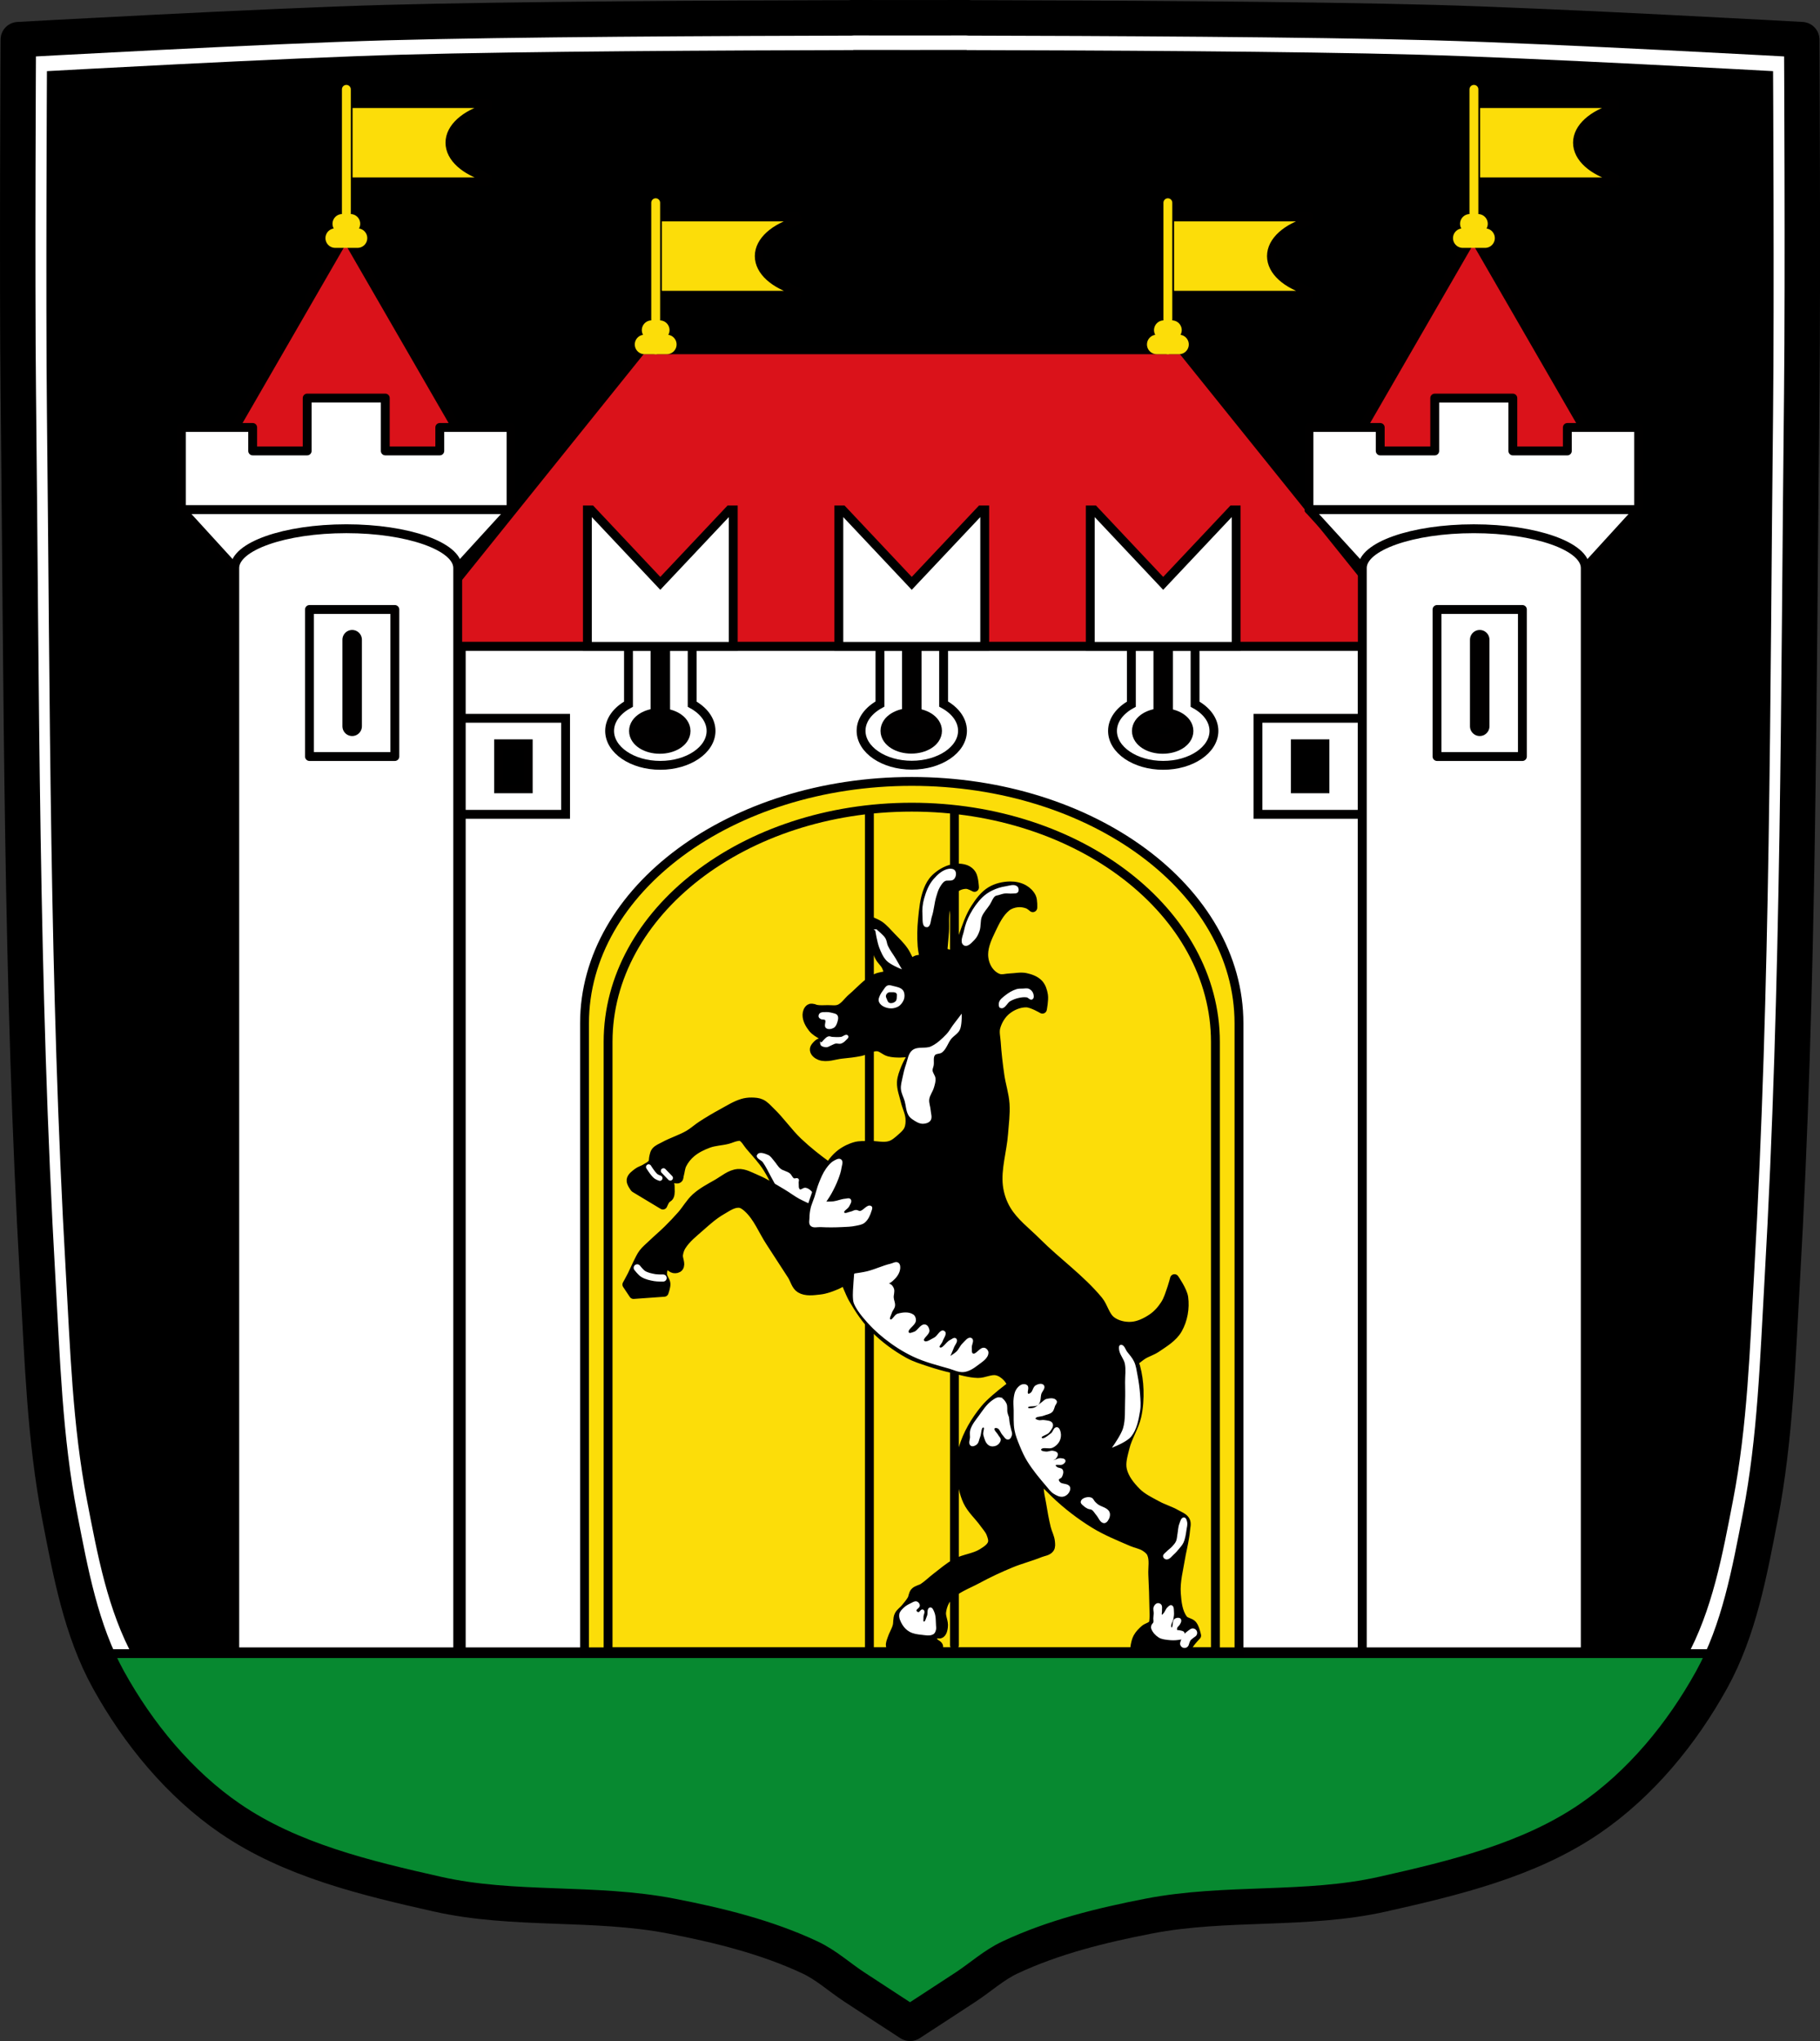 <?xml version="1.0" encoding="UTF-8"?><svg xmlns="http://www.w3.org/2000/svg" viewBox="0 0 1027.27 1151.81" xmlns:xlink="http://www.w3.org/1999/xlink"><rect x="0" y="0" width="1027.27" height="1151.81" fill="#333333" stroke="none"/><defs><path id="0" d="m-786.18 410.22c0 4.23-5.531 7.659-12.354 7.659-6.823 0-12.354-3.429-12.354-7.659 0-4.23 5.531-7.659 12.354-7.659 6.823 0 12.354 3.429 12.354 7.659z" stroke="#010000" stroke-width="11.487" stroke-linecap="round"/><path id="1" d="m-46.903 187.36h12.601" stroke-width="11" fill="none" stroke="#fcdd09" stroke-linecap="round"/><path id="2" d="m-42.924 179.27h4.642" stroke-width="11" fill="none" stroke="#fcdd09" stroke-linecap="round"/></defs><g transform="translate(236.1-50.987)"><path d="m244.54 60.987l-.063.094c-73.44.162-190.99.698-262.59 2.656-69.27 1.895-207.66 9.625-207.66 9.625 0 0-.73 132.94 0 199.41 1.834 166.89 1.451 333.97 11 500.59 2.555 44.583 3.884 89.53 12.375 133.37 6.094 31.467 11.991 64.11 27.5 92.16 16.818 30.417 40.07 58.743 68.75 78.37 34.23 23.426 76.45 33.51 116.91 42.625 43.12 9.714 88.61 3.955 132 12.375 26.767 5.194 53.725 11.788 78.41 23.375 8.977 4.214 16.471 11.07 24.75 16.531 10.508 6.929 31.625 20.625 31.625 20.625 0 0 21.12-13.696 31.625-20.625 8.279-5.459 15.773-12.317 24.75-16.531 24.682-11.587 51.639-18.18 78.41-23.375 43.39-8.42 88.88-2.661 132-12.375 40.46-9.116 82.68-19.2 116.91-42.625 28.682-19.632 51.932-47.958 68.75-78.37 15.509-28.05 21.406-60.689 27.5-92.16 8.491-43.841 9.82-88.79 12.375-133.37 9.549-166.62 9.166-333.71 11-500.59.73-66.46 0-199.41 0-199.41 0 0-138.39-7.73-207.66-9.625-71.62-1.959-189.15-2.494-262.59-2.656l-.063-.094c0 0-13.9.021-30.06.031-3.639-.004-2.716.002-5.875 0-16.16-.001-30.06-.031-30.06-.031" fill="#fff"/><path d="m245.6 79.16l-.061.091c-71.09.157-184.85.675-254.16 2.571-67.04 1.834-200.99 9.316-200.99 9.316 0 0-.707 128.67 0 193 1.775 161.53 1.404 323.25 10.647 484.52 2.473 43.15 3.76 86.66 11.978 129.09 5.899 30.457 11.606 62.05 26.617 89.2 16.278 29.44 38.782 56.857 66.54 75.858 33.13 22.674 73.992 32.434 113.15 41.26 41.734 9.402 85.76 3.828 127.76 11.978 25.907 5.03 52 11.409 75.889 22.624 8.689 4.079 15.942 10.716 23.955 16 10.171 6.707 30.61 19.963 30.61 19.963 0 0 20.439-13.256 30.61-19.963 8.01-5.284 15.267-11.922 23.955-16 23.889-11.215 49.981-17.597 75.889-22.624 41.997-8.149 86.03-2.575 127.76-11.978 39.16-8.823 80.03-18.583 113.15-41.26 27.761-19 50.26-46.42 66.54-75.858 15.01-27.15 20.718-58.74 26.617-89.2 8.218-42.43 9.505-85.942 11.978-129.09 9.243-161.27 8.872-322.99 10.647-484.52.707-64.33 0-193 0-193 0 0-133.95-7.482-200.99-9.316-69.32-1.896-183.08-2.414-254.16-2.571l-.06-.091c0 0-13.454.02-29.1.03-3.522-.004-2.629.002-5.686 0-15.643-.001-29.1-.03-29.1-.03"/><g stroke="#000" stroke-linejoin="round"><path d="m-182.06 984.16c2.136 5.03 4.509 9.962 7.156 14.75 16.818 30.417 40.07 58.743 68.75 78.37 34.23 23.426 76.45 33.51 116.91 42.625 43.12 9.715 88.61 3.956 132 12.375 26.767 5.194 53.725 11.788 78.41 23.375 8.977 4.214 16.471 11.07 24.75 16.531 10.508 6.929 31.625 20.625 31.625 20.625 0 0 21.12-13.696 31.625-20.625 8.279-5.459 15.773-12.317 24.75-16.531 24.682-11.587 51.639-18.18 78.41-23.375 43.39-8.419 88.88-2.66 132-12.375 40.46-9.116 82.68-19.2 116.91-42.625 28.682-19.631 51.932-47.958 68.75-78.37 2.648-4.788 5.02-9.723 7.156-14.75h-919.19z" fill="#078930" stroke-width="5"/><path d="m244.54 60.987l-.063.094c-73.44.162-190.99.698-262.59 2.656-69.27 1.895-207.66 9.625-207.66 9.625 0 0-.73 132.94 0 199.41 1.834 166.89 1.451 333.97 11 500.59 2.555 44.583 3.884 89.53 12.375 133.37 6.094 31.467 11.991 64.11 27.5 92.16 16.818 30.417 40.07 58.743 68.75 78.37 34.23 23.426 76.45 33.51 116.91 42.625 43.12 9.714 88.61 3.955 132 12.375 26.767 5.194 53.725 11.788 78.41 23.375 8.977 4.214 16.471 11.07 24.75 16.531 10.508 6.929 31.625 20.625 31.625 20.625 0 0 21.12-13.696 31.625-20.625 8.279-5.459 15.773-12.317 24.75-16.531 24.682-11.587 51.639-18.18 78.41-23.375 43.39-8.42 88.88-2.661 132-12.375 40.46-9.116 82.68-19.2 116.91-42.625 28.682-19.632 51.932-47.958 68.75-78.37 15.509-28.05 21.406-60.689 27.5-92.16 8.491-43.841 9.82-88.79 12.375-133.37 9.549-166.62 9.166-333.71 11-500.59.73-66.46 0-199.41 0-199.41 0 0-138.39-7.73-207.66-9.625-71.62-1.959-189.15-2.494-262.59-2.656l-.063-.094c0 0-13.9.021-30.06.031-3.639-.004-2.716.002-5.875 0-16.16-.001-30.06-.031-30.06-.031z" fill="none" stroke-width="20"/></g><g stroke-linecap="round"><g stroke-width="5"><g fill="#fff" stroke="#010000"><path d="m-103.6 371.51l-30.09-32.933h186.02l-30.09 32.933z" stroke-linejoin="round"/><path d="m24.24 415.67h508.6v567.49h-508.6z"/></g><path d="m278.52 491.96c-102.01 0-184.7 61.12-184.7 136.52v354.68h369.4v-354.68c0-75.4-82.69-136.52-184.7-136.52z" fill="#fcdd09" stroke="#000"/><g stroke="#010000"><g fill="#fff"><path d="m254.62 509.78v470.68"/><path d="m24.24 456.33h58.89v54.2h-58.89z"/><path d="m473.94 456.33h58.89v54.2h-58.89z"/></g><g fill="#000"><path d="m45.32 470.71h16.73v25.43h-16.73z"/><path d="m495.02 470.71h16.73v25.43h-16.73z"/></g><path d="m260.57 415.68v32.619c-6.497 3.557-10.653 8.982-10.653 15.08 0 10.715 12.798 19.422 28.609 19.422 15.811 0 28.639-8.707 28.639-19.422 0-6.101-4.156-11.526-10.653-15.08v-32.619h-35.94z" fill="#fff"/></g></g><path d="m278.54 418.46v43.33" fill="#fff" stroke="#010000" stroke-width="11"/></g><use transform="matrix(.958 0 0 .958 1043.23 70.43)" xlink:href="#0"/><g fill="#fff" stroke="#010000" stroke-linecap="round"><path d="m402.49 415.76v32.619c-6.497 3.557-10.653 8.982-10.653 15.08 0 10.715 12.798 19.422 28.609 19.422 15.811 0 28.639-8.707 28.639-19.422 0-6.101-4.156-11.526-10.653-15.08v-32.619h-35.94z" stroke-width="5"/><path d="m420.46 418.54v43.33" stroke-width="11"/></g><use transform="matrix(.958 0 0 .958 1185.15 70.51)" xlink:href="#0"/><g fill="#fff" stroke="#010000" stroke-linecap="round"><path d="m118.64 415.76v32.619c-6.497 3.557-10.653 8.982-10.653 15.08 0 10.715 12.798 19.422 28.609 19.422 15.811 0 28.639-8.707 28.639-19.422 0-6.101-4.156-11.526-10.653-15.08v-32.619h-35.94z" stroke-width="5"/><path d="m136.61 418.54v43.33" stroke-width="11"/></g><use transform="matrix(.958 0 0 .958 901.3 70.51)" xlink:href="#0"/><g stroke-linecap="round"><g stroke-width="5"><g stroke="#010000" stroke-linejoin="round"><path d="m24.24 415.67h-32.791l134.54-167.3h305.1l134.54 167.3z" fill="#da121a"/><path d="m135 173.43v44.17h78.61v-2.514c-12.578-3.683-21.16-11.05-21.16-19.571 0-8.519 8.58-15.918 21.16-19.601v-2.484h-78.61z" fill="#fcdd09"/></g><path d="m133.99 248.37v-82.981" fill="#fff" stroke="#fcdd09"/><path d="m424.1 173.43v44.17h78.61v-2.514c-12.578-3.683-21.16-11.05-21.16-19.571 0-8.519 8.58-15.918 21.16-19.601v-2.484h-78.61z" fill="#fcdd09" stroke="#010000" stroke-linejoin="round"/><g fill="#fff"><path d="m423.08 248.37v-82.981" stroke="#fcdd09"/><g stroke="#010000" stroke-linejoin="round"><path d="m-40.662 349.36c-34.742 0-62.933 9.915-62.933 22.14v611.65h125.84v-611.65c0-12.229-28.16-22.14-62.903-22.14z"/><path d="m-61.42 394.93h48.18v82.981h-48.18z"/></g></g></g><path d="m-37.33 411.99v48.852" fill="#fff" stroke="#010000" stroke-width="11"/></g><path d="m-1067.09 314.41l-197.11 113.8v-227.6z" transform="matrix(.601.347-.347.601 788.36 502.11)" fill="#da121a" stroke="#010000" stroke-linejoin="round" stroke-linecap="round" stroke-width="7.205" id="3"/><g stroke-linecap="round"><g stroke-width="5"><g stroke="#010000" stroke-linejoin="round"><path d="m-62.718 275.62v29.836h-30.763v-13.257h-40.22v46.35h186.05v-46.35h-40.22v13.257h-30.763v-29.836h-44.08z" fill="#fff"/><path d="m-39.589 109.43v44.17h78.61v-2.514c-12.578-3.683-21.16-11.05-21.16-19.571 0-8.519 8.58-15.918 21.16-19.601v-2.484h-78.61z" fill="#fcdd09"/></g><g fill="#fff"><path d="m-40.603 184.37v-82.981" stroke="#fcdd09"/><g stroke="#010000" stroke-linejoin="round"><path d="m532.83 371.51l-30.09-32.933h186.02l-30.09 32.933z"/><path d="m595.77 349.37c-34.742 0-62.933 9.915-62.933 22.14v611.65h125.84v-611.65c0-12.229-28.16-22.14-62.903-22.14z"/><path d="m575.01 394.93h48.18v82.981h-48.18z"/></g></g></g><path d="m599.1 411.99v48.852" fill="#fff" stroke="#010000" stroke-width="11"/></g><use transform="translate(636.43.004)" xlink:href="#3"/><g stroke-linecap="round" stroke-width="5"><g stroke="#010000" stroke-linejoin="round"><path d="m573.71 275.63v29.836h-30.763v-13.257h-40.22v46.35h186.05v-46.35h-40.22v13.257h-30.763v-29.836h-44.08z" fill="#fff"/><path d="m596.84 109.43v44.17h78.61v-2.514c-12.578-3.683-21.16-11.05-21.16-19.571 0-8.519 8.58-15.918 21.16-19.601v-2.484h-78.61z" fill="#fcdd09"/></g><path d="m595.83 184.37v-82.981" fill="#fff" stroke="#fcdd09"/></g><g transform="translate(0-1.997)"><use xlink:href="#1"/><use xlink:href="#2"/></g><g transform="translate(636.43-1.993)"><use xlink:href="#1"/><use xlink:href="#2"/></g><g transform="translate(463.69 58.01)"><use xlink:href="#1"/><use xlink:href="#2"/></g><g transform="translate(174.59 58.01)"><use xlink:href="#1"/><use xlink:href="#2"/></g><g stroke-width="5"><g stroke-linecap="round"><g fill="#fff"><g transform="translate(-.003)" stroke="#000"><path d="m95.44 338.78v76.969h82.34v-76.969h-2.156l-39.03 41.41-39-41.41h-2.156z"/><path d="m237.37 338.78v76.969h82.34v-76.969h-2.156l-39.03 41.41-39-41.41h-2.156z"/><path d="m379.29 338.78v76.969h82.34v-76.969h-2.156l-39.03 41.41-39-41.41h-2.156z"/></g><path d="m302.62 509.78v469.59" stroke="#010000"/></g><path d="m278.52 506.49c-94.66 0-171.4 59.31-171.4 132.48v344.18h342.8v-344.18c0-73.17-76.74-132.48-171.4-132.48z" fill="none" stroke="#000"/></g><path d="m340.81 828.6c0 0-15.229 10.466-21.04 17.498-5.404 6.541-9.887 14.15-12.29 22.289-1.4 4.74-1.44 9.864-1.042 14.79.414 5.12 1.364 10.345 3.541 14.998 2.207 4.717 6.366 8.247 9.374 12.498 1.301 1.839 2.94 3.522 3.75 5.624.681 1.769 1.445 3.83.833 5.624-.84 2.463-3.426 4.02-5.624 5.416-4.455 2.824-10.147 3.121-14.79 5.624-4.071 2.195-7.567 5.324-11.249 8.124-2.477 1.884-4.684 4.133-7.291 5.833-1.509.984-3.583 1.164-4.791 2.5-1 1.109-.934 2.862-1.666 4.166-1.021 1.816-2.429 3.388-3.75 4.999-1.122 1.369-2.775 2.362-3.541 3.958-.914 1.904-.462 4.218-1.042 6.249-.7 2.455-2.15 4.647-2.916 7.082-.384 1.221-1.01 2.481-.833 3.75.16 1.17.665 2.5 1.666 3.125 3.36 2.097 7.915.298 11.873.417 2.777.083 5.63.854 8.332.208 1.994-.476 5.083-.893 5.416-2.916.231-1.406-2.362-1.812-2.916-3.125-.567-1.345-1.216-3.318-.208-4.374.958-1.01 3.01.768 4.166 0 1.193-.792 1.471-2.54 1.666-3.958.382-2.773-1.411-5.558-1.042-8.332.387-2.901 1.439-5.892 3.333-8.124 4.276-5.04 11.06-7.263 16.873-10.415 6.142-3.333 12.495-6.294 18.956-8.957 5.38-2.218 11.07-3.639 16.456-5.833 1.842-.75 4.253-.887 5.416-2.5.735-1.02.529-2.497.417-3.75-.239-2.67-1.653-5.104-2.291-7.707-1.128-4.603-1.943-9.28-2.708-13.956-.509-3.111-1.47-6.229-1.25-9.374.343-4.89 3.821-9.264 3.958-14.165.397-14.214-2.979-28.858-9.165-41.661-1.052-2.177-4.583-5.624-4.583-5.624z" stroke="#000" stroke-linejoin="round"/></g><g fill="#fff" stroke="#fff"><path d="m271.98 961.99c-.309 1.979.717 4.04 1.767 5.744.928 1.508 2.28 2.825 3.829 3.682 1.948 1.078 4.265 1.398 6.481 1.62 2.152.215 4.652.86 6.481-.295.706-.446.976-1.4 1.178-2.209.179-.714.049-1.475 0-2.209-.172-2.57.022-5.308-1.031-7.659-.37-.826-.882-2.249-1.767-2.062-1.504.318-.671 3.03-1.326 4.419-.603 1.281-.969 3.816-2.357 3.535-1.029-.208-.511-2.046-.589-3.093-.091-1.225 1.201-3.051.147-3.682-.831-.497-1.538 1.547-2.504 1.473-.696-.054-1.513-.636-1.62-1.326-.18-1.157 1.954-1.775 1.915-2.946-.025-.736-.624-1.543-1.326-1.767-1.08-.345-2.214.55-3.24 1.031-1.319.619-2.632 1.346-3.682 2.357-.991.954-2.145 2.028-2.357 3.388z"/><path d="m328.25 840.04c1.468.275 2.576 1.756 3.24 3.093.77 1.549.215 3.466.589 5.155.403 1.819 1.345 3.488 1.767 5.302.494 2.123 1.347 4.35.884 6.481-.234 1.078-.677 2.629-1.767 2.798-1.205.187-1.953-1.478-2.798-2.357-1.164-1.21-1.539-3.34-3.093-3.977-.688-.282-1.857-.359-2.209.295-.75 1.392 1.33 2.87 2.062 4.271.417.799 1.381 1.457 1.326 2.357-.071 1.157-1.028 2.276-2.062 2.798-1.139.576-2.737.66-3.829 0-1.805-1.09-2.374-3.568-2.946-5.597-.413-1.468 1.208-4.303-.295-4.566-2.057-.36-1.662 3.832-2.504 5.744-.584 1.328-.64 3.065-1.767 3.977-.741.599-2.048 1.177-2.798.589-1.16-.909-.15-2.945-.147-4.419.002-1.326-.236-2.707.147-3.977.897-2.975 3.034-5.44 4.86-7.953 2.129-2.929 4.138-6.123 7.07-8.248 1.248-.904 2.757-2.051 4.271-1.767z"/></g><g stroke-linecap="round"><path d="m236.46 712.47c-.915-1.887-3.603-2.158-5.303-3.388-5.852-4.235-11.554-8.723-16.792-13.698-5.57-5.291-9.931-11.759-15.466-17.09-1.708-1.643-3.297-3.575-5.45-4.566-1.628-.749-3.511-.859-5.303-.884-1.784-.024-3.597.212-5.303.736-4.03 1.239-7.637 3.585-11.342 5.597-3.966 2.154-7.857 4.455-11.636 6.923-2.475 1.616-4.665 3.663-7.217 5.155-4.399 2.572-9.379 4.03-13.846 6.481-1.683.925-3.655 1.598-4.861 3.093-.624.774-.761 1.842-1.031 2.799-.34 1.205-.069 2.623-.736 3.682-.916 1.454-2.669 2.18-4.124 3.093-1.358.852-3.01 1.216-4.272 2.209-1.475 1.165-3.413 2.411-3.682 4.272-.239 1.653 2.062 4.566 2.062 4.566l15.908 9.574c0 0 .914-2.168 1.62-3.093.57-.745 1.652-1.071 2.062-1.915.776-1.595.368-3.53.442-5.303.065-1.57-1.129-3.621 0-4.713 1.094-1.059 3.327 1.032 4.566.147.543-.388.406-1.273.589-1.915.584-2.05.666-4.28 1.62-6.186 1.236-2.468 3.042-4.705 5.155-6.481 2.825-2.375 6.255-4.03 9.721-5.303 3.436-1.258 7.207-1.306 10.752-2.209 1.791-.457 3.475-1.347 5.303-1.62.777-.116 1.638-.316 2.357 0 2.195.966 3.301 3.482 4.861 5.303 3.477 4.059 7.203 7.976 10.02 12.52 2.336 3.773 4.553 7.765 5.597 12.08.844 3.486-1.612 7.811.442 10.752 2.13 3.05 6.778 3.105 10.311 4.272 3.46 1.142 7.251 4.075 10.605 2.651 7.148-3.034 9.257-12.788 11.636-20.18.756-2.349 1.812-5.145.736-7.365z" stroke="#000" stroke-linejoin="round" stroke-width="5"/><g fill="none" stroke="#fff" stroke-width="3"><path d="m130.02 709.54c0 0 1.636 2.551 2.609 3.707.5.594 1.012 1.202 1.648 1.648.621.435 2.06.961 2.06.961"/><path d="m138.39 711.74l3.845 3.982"/></g></g><path d="m191.67 702.95c.813-1.694 3.912-.486 5.63.275 1.243.551 1.968 1.879 2.884 2.884 1.401 1.538 2.353 3.512 3.982 4.806 1.523 1.209 3.685 1.412 5.218 2.609.998.779 1.338 2.321 2.472 2.884.698.346 1.8-.43 2.334.137.408.433-.066 1.194 0 1.785.161 1.446-.277 3.494.961 4.257.964.594 2.169-.934 3.295-.824.856.084 1.672.549 2.334 1.098.782.649 1.581 1.476 1.785 2.472.377 1.838-.089 4.01-1.236 5.492-.913 1.183-2.488 2.031-3.982 2.06-1.617.032-2.953-1.324-4.394-2.06-2.609-1.332-5.738-2.071-7.689-4.257-.957-1.072-1.037-2.682-1.648-3.982-1.209-2.576-2.619-5.05-3.982-7.552-1.561-2.86-2.915-5.859-4.806-8.513-.922-1.294-3.846-2.138-3.158-3.57z" fill="#fff" stroke="#fff"/><g stroke-width="5"><path d="m301.24 541.28c-3.495.846-6.783 2.842-9.382 5.327-1.881 1.798-3.205 4.186-4.154 6.609-2.061 5.262-2.563 11.04-3.127 16.663-.499 4.973-.589 10.01-.215 14.992.19 2.526 1.241 7.496 1.241 7.496 0 0-2.834-.211-4.154.215-1.342.433-3.557 2.292-3.557 2.292 0 0-2.201-5.03-3.748-7.281-2.063-2.999-4.757-5.517-7.281-8.14-2.072-2.154-4.01-4.501-6.445-6.231-1.271-.902-4.178-2.101-4.178-2.101 0 0-.587 5.02-.215 7.496.644 4.28 2.195 8.447 4.178 12.294.979 1.9 2.755 3.311 3.748 5.204.859 1.638 1.862 5.228 1.862 5.228 0 0-5.193.533-7.496 1.647-5.244 2.537-9.09 7.283-13.536 11.05-2.403 2.039-4.177 5.05-7.09 6.255-2.056.849-4.436.374-6.66.406-2.221.032-4.484.227-6.66-.215-.368-.075-.681-.337-1.05-.406-.751-.14-1.647-.41-2.292 0-1.096.698-1.619 2.234-1.647 3.533-.059 2.704 1.44 5.364 3.103 7.496 1.438 1.843 3.587 3.048 5.634 4.178 1.173.648 3.667.118 3.748 1.456.142 2.36-4.533 1.722-6.255 3.342-.97.913-2.237 2.08-2.093 3.404.163 1.5 1.735 2.714 3.143 3.256 3.833 1.476 8.208-.417 12.294-.836 3.556-.364 7.125-.723 10.623-1.456 3.247-.681 6.265-2.968 9.573-2.721 2.362.176 4.181 2.325 6.469 2.936 2.085.557 4.287.634 6.445.621 2.585-.015 7.711-.836 7.711-.836 0 0-3.523 5.962-4.798 9.167-1.039 2.612-2.179 5.308-2.292 8.117-.144 3.607 1.271 7.11 2.101 10.623.778 3.293 2.467 6.411 2.698 9.788.143 2.098.028 4.337-.836 6.255-.869 1.929-2.566 3.401-4.154 4.798-1.879 1.654-3.859 3.431-6.255 4.154-3.725 1.124-7.785-.146-11.674 0-2.677.1-5.441-.144-8.01.602-3.284.951-6.449 2.603-9.05 4.817-3.323 2.824-5.692 6.663-7.926 10.408-1.642 2.753-2.78 5.782-3.963 8.761-1.49 3.754-3.939 11.459-3.939 11.459 0 0-5.366-2.338-7.926-3.748-2.955-1.627-5.638-3.71-8.546-5.419-4.77-2.804-9.484-5.782-14.586-7.926-3.277-1.377-6.651-3.41-10.193-3.127-4.402.352-8.05 3.667-11.888 5.849-4.101 2.33-8.356 4.558-11.865 7.711-3.189 2.866-5.288 6.757-8.117 9.979-2.466 2.808-5.05 5.512-7.711 8.14-2.831 2.799-5.893 5.356-8.761 8.117-1.768 1.701-3.727 3.245-5.204 5.204-1.293 1.715-2.149 3.722-3.127 5.634-1.117 2.184-2.025 4.469-3.127 6.66-.922 1.832-2.912 5.419-2.912 5.419l3.748 5.61 17.307-1.241c0 0 1.146-3.167 1.026-4.798-.13-1.77-1.676-3.224-1.862-4.989-.147-1.4.112-2.865.621-4.178.361-.93 1.671-2.483 1.671-2.483 0 0 2.312 2.802 3.963 3.127.991.195 2.317-.02 2.912-.836 1.394-1.91-.574-4.753-.215-7.09.257-1.674.778-3.359 1.671-4.798 2.715-4.375 6.964-7.611 10.814-11.03 3.742-3.322 7.548-6.677 11.888-9.167 3.053-1.751 6.274-4.164 9.788-3.963 1.891.109 3.595 1.439 4.989 2.721 5.573 5.123 8.364 12.62 12.509 18.955 4.123 6.302 8.222 12.62 12.294 18.955 1.602 2.492 2.233 5.974 4.774 7.496 3.17 1.898 7.38 1.241 11.05.836 3.315-.366 6.498-1.62 9.573-2.912 1.605-.675 4.583-2.507 4.583-2.507 0 0 2.69 7.124 4.583 10.408 3.47 6.02 7.415 11.882 12.297 16.824 5.549 5.617 12.06 10.364 18.952 14.21 3.651 2.036 7.711 3.252 11.674 4.583 4.372 1.469 8.832 2.688 13.321 3.748 4.684 1.106 9.369 2.593 14.18 2.721 3.573.095 7.123-2.182 10.623-1.456 2.224.461 4.25 1.897 5.825 3.533 1.489 1.548 2.537 3.569 3.127 5.634 1.889 6.611-.41 13.878 1.026 20.602 1.682 7.874 4.659 15.583 8.761 22.512 3.741 6.319 8.862 11.79 14.156 16.878 6.708 6.446 14.166 12.181 22.08 17.07 6.687 4.129 14.04 7.089 21.246 10.217 2.459 1.067 5.248 1.452 7.496 2.912 1.401.911 2.862 2.01 3.557 3.533 1.679 3.67.631 8.05.836 12.08.324 6.385.517 12.777.621 19.17.033 2.01.225 4.04 0 6.04-.104.925-.084 1.961-.621 2.721-1.044 1.479-3.213 1.73-4.583 2.912-1.529 1.32-2.987 2.815-3.963 4.583-.804 1.457-1.134 3.142-1.456 4.774-.148.753-.215 2.292-.215 2.292l28.12 1.05c0 0 2.373-3.846 3.748-5.634.959-1.247 3.127-3.533 3.127-3.533 0 0-.911-4.387-2.292-6.04-1.298-1.553-3.983-1.513-5.204-3.127-3.039-4.02-3.603-9.561-3.963-14.586-.49-6.837 1.414-13.644 2.507-20.411.451-2.796 1.183-5.541 1.671-8.331.399-2.283.855-4.564 1.026-6.875.134-1.801.823-3.811 0-5.419-.974-1.903-3.357-2.671-5.204-3.748-3.436-2-7.352-3.075-10.838-4.989-4.03-2.214-8.355-4.217-11.598-7.479-3.49-3.51-6.87-7.701-7.977-12.526-.937-4.084.469-8.413 1.456-12.485 1.486-6.13 5.272-11.56 6.66-17.713 1.104-4.892 1.418-9.979 1.265-14.992-.132-4.349-.762-8.712-1.886-12.915-.268-1-1.146-2.889-1.146-2.889 0 0 1.552-1.165 2.331-1.743.924-.687 1.799-1.446 2.778-2.052 2.454-1.519 5.323-2.317 7.711-3.939 4.435-3.01 9.43-5.962 12.08-10.623 3-5.285 4.169-11.906 3.342-17.928-.537-3.91-5.228-10.623-5.228-10.623 0 0-.882 3.371-1.456 5.01-1.139 3.257-2.064 6.676-3.939 9.573-1.924 2.972-4.364 5.739-7.305 7.711-3.522 2.361-7.63 4.375-11.865 4.583-3.777.186-7.891-.786-10.933-3.03-3.68-2.716-4.485-8.03-7.4-11.554-10.177-12.299-23.503-21.623-34.782-32.92-5.866-5.876-12.814-11-17.09-18.12-2.455-4.082-4.04-8.803-4.583-13.536-1.129-9.842 2.179-19.698 2.912-29.578.412-5.546 1.195-11.11.836-16.663-.352-5.423-2.131-10.664-2.912-16.04-.914-6.29-1.648-12.613-2.077-18.955-.187-2.772-.952-5.653-.215-8.331 1-3.638 3.117-7.187 6.04-9.573 3.051-2.491 7.114-4.19 11.05-4.178 3.275.011 9.167 3.533 9.167 3.533 0 0 1.041-5.293.621-7.902-.372-2.31-1.109-4.774-2.721-6.469-1.872-1.968-4.69-2.959-7.345-3.53-2.835-.61-5.798.135-8.697.212-2.22.059-4.558.909-6.66.191-2.376-.811-4.446-2.676-5.825-4.774-1.668-2.538-2.545-5.724-2.507-8.761.061-4.87 2.261-9.551 4.369-13.941 2.211-4.606 4.55-9.541 8.546-12.724 1.686-1.343 3.895-2.071 6.04-2.313 2.02-.228 4.148.115 6.04.857 1.028.403 2.721 1.886 2.721 1.886 0 0 .205-4.071-.621-5.849-.892-1.919-2.558-3.529-4.392-4.583-2.292-1.318-5.067-1.89-7.711-1.862-3.802.04-7.777.943-11.03 2.912-3.695 2.238-6.389 5.946-8.737 9.573-3.13 4.835-4.931 10.43-6.875 15.851-1.364 3.803-3.342 11.65-3.342 11.65l-8.117-2.698c0 0 .76-7.633 1.027-11.459.29-4.165-.34-8.446.621-12.509.995-4.206 2.062-8.923 5.228-11.865 1.67-1.552 4.165-2.301 6.446-2.292 1.626.007 4.583 1.671 4.583 1.671 0 0-.216-5.221-1.505-7.372-.746-1.245-1.996-2.26-3.35-2.781-2.443-.94-5.301-.942-7.845-.327z" stroke="#000" stroke-linejoin="round"/><path d="m432.48 978.47c0 0 .671-2.321 1.373-3.274.845-1.147 3.274-2.746 3.274-2.746" fill="none" stroke="#fff" stroke-linecap="round"/></g><g stroke="#fff"><g fill="#fff"><path d="m414.21 970.02c.714 1.918 2.276 3.565 4.01 4.647 1.421.884 3.198 1.054 4.858 1.267 1.955.251 3.964.286 5.914 0 .727-.107 1.593-.113 2.112-.634.7-.702 1.266-1.954.845-2.852-.342-.728-1.454-.699-2.218-.951-.584-.192-1.414.059-1.795-.422-.35-.442-.183-1.157 0-1.69.261-.759 1.089-1.199 1.479-1.901.346-.623.779-1.295.739-2.01-.017-.314-.145-.696-.422-.845-.751-.402-1.855-.196-2.535.317-1.435 1.083-.318 4.84-2.112 4.964-.41.028-.581-.649-.634-1.056-.192-1.492.992-2.852 1.267-4.33.233-1.25.438-2.536.317-3.802-.112-1.165.125-2.919-.951-3.38-.622-.267-1.292.498-1.795.951-1.075.965-1.404 2.573-2.429 3.591-.36.358-.807 1.059-1.267.845-.867-.404-.215-1.901-.317-2.852-.109-1.021.31-2.25-.317-3.063-.368-.476-1.102-.761-1.69-.634-.779.169-1.385.954-1.69 1.69-.458 1.106.044 2.395 0 3.591-.035.952-.176 1.899-.211 2.852-.029.774.219 1.581 0 2.324-.202.684-.96 1.112-1.162 1.795-.15.506-.184 1.089 0 1.584z"/><path d="m432.17 907.81c-1.269-.016-1.635 1.992-2.112 3.168-.727 1.791-.691 3.805-1.056 5.703-.272 1.41-.266 2.91-.845 4.225-.528 1.198-1.446 2.196-2.324 3.168-.986 1.091-2.279 1.875-3.274 2.957-.629.684-1.771 1.292-1.69 2.218.054.62.752 1.226 1.373 1.267 1.589.106 2.708-1.699 3.908-2.746 1.014-.884 1.891-1.919 2.746-2.957.913-1.109 1.936-2.18 2.535-3.485 1.025-2.236 1.317-4.751 1.69-7.182.219-1.431.668-2.926.317-4.33-.192-.767-.476-1.997-1.267-2.01z"/><path d="m375.66 900.31c.678.648 1.478 1.179 2.324 1.584.763.366 1.719.278 2.429.739 1.172.761 1.821 2.121 2.746 3.168 1.254 1.42 1.93 3.936 3.802 4.225.686.106 1.389-.493 1.795-1.056.885-1.226 1.522-3.036.951-4.436-.989-2.423-4.493-2.71-6.548-4.33-.567-.447-1.085-.956-1.584-1.479-.638-.668-.938-1.767-1.795-2.112-1.313-.529-2.996-.279-4.225.422-.569.325-1.165.929-1.162 1.584.004.704.758 1.203 1.267 1.69z"/><path d="m358.81 893.48c1.465.924 3.211 1.863 4.929 1.643 1.178-.151 2.321-.959 2.987-1.942.57-.84 1.064-2.085.597-2.987-.902-1.742-3.98-1.013-5.377-2.39-.508-.5-1.037-1.243-.896-1.942.16-.795 1.421-.923 1.792-1.643.552-1.07 1.038-2.535.448-3.585-.535-.952-2.146-.648-2.987-1.344-.468-.388-1.27-.929-1.046-1.494.544-1.37 3.093-.097 4.332-.896.569-.367 1.39-.994 1.195-1.643-.245-.815-1.544-.8-2.39-.896-1.497-.17-3.934 2-4.481.597-.221-.566 1.114-.571 1.494-1.046.572-.714 1.355-1.678 1.046-2.539-.286-.796-1.409-1.037-2.24-1.195-1.28-.243-2.587.583-3.883.448-1.096-.114-2.492-.151-3.137-1.046-.204-.283-.227-.781 0-1.046 1.475-1.722 4.689-.04 6.721-1.046 1.484-.734 2.839-1.958 3.585-3.435.701-1.389.942-3.113.597-4.63-.223-.983-.638-2.457-1.643-2.539-1.475-.121-1.771 2.442-2.987 3.286-1.762 1.223-4.879 4.234-5.975 2.39-.957-1.611 3.227-2.07 4.332-3.585.948-1.3 2.439-3.01 1.792-4.481-.621-1.414-2.813-1.365-4.332-1.643-1.077-.197-2.235.309-3.286 0-.795-.234-2.161-.519-2.091-1.344.152-1.778 3.285-1.397 4.929-2.091 1.542-.65 3.429-.776 4.63-1.942.863-.838 1.044-2.17 1.494-3.286.335-.833 1.36-1.771.896-2.539-.884-1.465-3.411-1.132-5.078-.747-1.117.258-1.886 1.304-2.838 1.942-1.583 1.061-2.914 2.75-4.78 3.137-1.138.236-3.34.561-3.435-.597-.173-2.103 4.548-.537 5.975-2.091 1.355-1.477.927-3.902 1.494-5.825.445-1.51 2.439-3.222 1.494-4.481-.778-1.036-2.751-.479-3.883.149-1.473.817-1.483 3.181-2.838 4.182-.545.403-1.373.965-1.942.597-1.348-.872.503-3.61-.597-4.78-.555-.59-1.607-.658-2.39-.448-1.33.356-2.391 1.531-3.137 2.689-.87 1.351-1.118 3.039-1.344 4.63-.315 2.218-.045 4.481 0 6.721.075 3.736-.224 7.526.448 11.202.566 3.097 1.793 6.05 2.987 8.962 1.2 2.925 2.516 5.827 4.182 8.514 3.107 5.01 6.911 9.57 10.754 14.04 1.217 1.415 2.305 3.037 3.883 4.03z"/><path d="m396 812.22c.2 2.943 2.708 5.323 3.286 8.215.684 3.418.124 6.97.149 10.455.025 3.535.134 7.07 0 10.605-.199 5.239.309 10.661-1.195 15.683-1.061 3.544-5.377 9.709-5.377 9.709 0 0 6.878-2.764 9.111-5.526 3.148-3.894 4.096-9.252 4.929-14.19.514-3.044.207-6.181 0-9.261-.25-3.709-.793-7.402-1.494-11.05-.464-2.419-.768-4.929-1.792-7.169-.936-2.048-2.49-3.758-3.883-5.526-1.026-1.303-1.675-4.126-3.286-3.734-.598.145-.49 1.178-.448 1.792z"/><path d="m246.34 786.38c1.124 2.733 2.92 5.171 4.78 7.468 3.61 4.461 7.752 8.532 12.248 12.1 4.978 3.949 10.387 7.44 16.13 10.157 6.405 3.03 13.349 4.784 20.16 6.721 2.707.769 5.419 2.256 8.215 1.942 2.81-.316 5.377-2.01 7.618-3.734 2.349-1.809 5.767-3.757 5.825-6.721.019-.956-.861-2.023-1.792-2.24-2.407-.563-4.494 4.211-6.721 3.137-1.153-.556-.765-2.461-.896-3.734-.168-1.635 1.577-4.115.149-4.929-1.536-.876-3.186 1.635-4.481 2.838-1.408 1.308-2.056 3.292-3.435 4.63-1.437 1.395-4.929 3.435-4.929 3.435 0 0 1.912-4.135 2.689-6.273.532-1.466 2.455-3.386 1.344-4.481-.706-.696-1.938.48-2.838.896-2.294 1.061-4.471 5.639-6.423 4.03-1.071-.881 1.089-2.557 1.494-3.883.521-1.71 2.683-4.237 1.195-5.228-1.782-1.187-3.289 2.825-5.228 3.734-1.957.917-4.887 3.301-6.273 1.643-1.443-1.726 3.02-3.882 2.838-6.124-.095-1.142-.816-2.623-1.942-2.838-2.36-.45-3.708 3.235-5.975 4.03-1.131.398-2.929 1.303-3.585.299-1.487-2.275 3.75-4.455 3.883-7.169.05-1.025-.355-2.248-1.195-2.838-2.325-1.634-5.782-1.231-8.514-.448-1.753.502-2.928 4.091-4.481 3.137-1.2-.737.199-2.832.597-4.182.404-1.367 1.599-2.471 1.792-3.883.212-1.549-.646-3.07-.747-4.63-.106-1.64.704-3.382.149-4.929-.357-.996-1.076-2.09-2.091-2.39-1.738-.513-3.5.947-5.228 1.494-2.462.778-7.319 2.539-7.319 2.539 0 0 10.133-3.073 14.04-6.423 1.856-1.591 3.585-3.721 4.03-6.124.215-1.152.219-2.772-.747-3.435-1.079-.742-2.609.296-3.883.597-4.581 1.083-8.872 3.204-13.443 4.332-2.257.557-6.871 1.195-6.871 1.195 0 0-.23 2.587-.299 3.883-.182 3.432-.611 6.884-.299 10.306.065.71.177 1.432.448 2.091z" stroke-linejoin="round"/></g><path d="m123.56 766.45c0 0 2.01 2.615 3.388 3.461 1.93 1.189 4.249 1.663 6.481 2.062 1.572.281 4.787.221 4.787.221" fill="none" stroke-linecap="round" stroke-width="4"/><g fill="#fff"><path d="m221.88 733.09c-.371 1.639-.577 3.327-.589 5.01-.001 1.431-.566 3.256.442 4.272 1.253 1.262 3.527.491 5.303.589 4.02.223 8.06.189 12.08 0 2.611-.123 5.252-.185 7.807-.736 1.624-.351 3.43-.566 4.713-1.62 1.887-1.55 2.969-3.998 3.682-6.334.216-.706.754-1.789.147-2.209-1.86-1.29-3.931 2.613-6.186 2.799-.76.063-1.447-.606-2.209-.589-.978.022-1.837.702-2.799.884-1.402.266-3.571 1.538-4.272.295-.796-1.412 2.117-2.506 2.799-3.977.491-1.059 1.571-2.445.884-3.388-.522-.715-1.769-.219-2.651-.147-2.256.184-4.382 1.193-6.628 1.473-1.657.207-5.01.147-5.01.147 0 0 2.273-3.271 3.24-5.01 1.507-2.705 2.885-5.498 3.977-8.396.756-2.01 1.47-4.062 1.768-6.186.197-1.41 1.105-3.373 0-4.272-.934-.759-2.476.164-3.535.736-1.772.957-3.094 2.638-4.272 4.272-1.733 2.405-2.866 5.206-3.977 7.954-1.042 2.577-1.638 5.313-2.504 7.954-.711 2.169-1.705 4.255-2.209 6.481z"/><path d="m279.15 644.04c2.764-2.212 7.202-.597 10.415-2.083 3.455-1.598 6.327-4.331 8.957-7.082 1.478-1.546 2.477-3.488 3.75-5.208 1.297-1.753 3.958-5.208 3.958-5.208 0 0 .059 5.228-1.042 7.499-1.01 2.077-3.347 3.199-4.791 4.999-1.88 2.343-2.666 5.606-4.999 7.499-1.161.942-3.245.488-4.166 1.666-1.252 1.601-.481 4.04-.833 6.04-.172.979-.693 1.924-.625 2.916.112 1.622 1.523 2.964 1.666 4.583.143 1.615-.395 3.23-.833 4.791-.666 2.371-2.405 4.43-2.708 6.874-.267 2.154.694 4.292.833 6.457.111 1.732.96 3.762 0 5.208-.792 1.193-2.526 1.668-3.958 1.666-1.96-.002-3.79-1.196-5.416-2.291-.896-.603-1.753-1.355-2.291-2.291-1.359-2.366-1.329-5.294-2.083-7.916-.644-2.237-1.89-4.346-2.083-6.666-.168-2.026.435-4.048.833-6.04.535-2.675 1.179-5.341 2.083-7.916.906-2.581 1.197-5.79 3.333-7.499z"/><path d="m227.33 640c.111 1.048 1.747 1.404 2.799 1.473.992.065 1.872-.67 2.799-1.031.841-.328 1.619-.856 2.504-1.031 1.01-.2 2.11.312 3.093 0 .974-.309 1.805-1.023 2.504-1.768.513-.546 1.621-1.31 1.178-1.915-.718-.98-2.33.735-3.535.884-1.706.21-3.442.131-5.155 0-.644-.049-1.288-.448-1.915-.295-.887.217-1.534 1.01-2.209 1.62-.437.398-.754.914-1.178 1.326-.275.267-.924.355-.884.736z"/><path d="m227.33 625.57c.792.462 2.061.035 2.651.736.953 1.132-.675 3.447.442 4.419.964.839 2.723.491 3.83-.147.956-.551 1.439-1.745 1.768-2.799.351-1.126.769-2.533.147-3.535-.51-.822-1.72-.919-2.651-1.178-1.144-.318-2.348-.48-3.535-.442-1.049.034-2.314-.114-3.093.589-.381.343-.567.976-.442 1.473.102.404.524.674.884.884z"/><path d="m261.21 617.32c.663.741 1.577 1.261 2.504 1.62 1.114.432 2.342.65 3.535.589 1.118-.057 2.248-.366 3.24-.884.68-.355 1.297-.868 1.768-1.473.769-.988 1.465-2.146 1.62-3.388.155-1.242.052-2.71-.736-3.682-1.178-1.452-3.345-1.743-5.155-2.209-.956-.246-2.02-.642-2.946-.295-.943.355-1.456 1.405-2.062 2.209-.861 1.143-1.684 2.351-2.209 3.682-.258.654-.53 1.365-.442 2.062.083.653.444 1.277.884 1.768z"/></g></g><path d="m264.89 614.52c.298.688.484 1.632 1.178 1.915.937.382 2.235-.016 2.946-.736.602-.611.538-1.648.589-2.504.027-.444.158-1-.147-1.326-.616-.651-1.756-.417-2.651-.442-.444-.012-.938-.07-1.326.147-.489.273-.921.777-1.031 1.326-.11.549.219 1.107.442 1.62z" stroke="#000"/><g fill="#fff" stroke="#fff"><path d="m258.41 575.93c0 0 1.029 6.519 2.209 9.574 1.014 2.625 2.152 5.358 4.124 7.365 1.912 1.946 7.07 4.124 7.07 4.124 0 0-1.844-3.253-2.799-4.861-1.44-2.425-3.242-4.654-4.419-7.217-.602-1.312-.608-2.871-1.326-4.124-.622-1.086-1.614-1.918-2.504-2.799-.742-.734-2.357-2.062-2.357-2.062z"/><path d="m286.84 573.72c1.993.158 1.868-3.555 2.504-5.45 1.233-3.67 1.399-7.631 2.504-11.342.555-1.861 1.08-3.774 2.062-5.45.811-1.383 1.716-2.861 3.093-3.682 1.464-.873 3.84.21 5.01-1.031.951-1.012 1.345-2.959.589-4.124-.583-.9-2.035-1.056-3.093-.884-3.347.543-6.188 3.17-8.396 5.744-2.588 3.02-4.088 6.924-5.155 10.752-.821 2.946-1.152 6.086-.884 9.132.192 2.183-.417 6.16 1.768 6.334z"/><path d="m308.19 584.03c1.785 1.086 3.976-1.613 5.45-3.093 1.272-1.277 2.055-3.01 2.651-4.713.906-2.582.329-5.553 1.326-8.101 1.01-2.575 3.063-4.603 4.566-6.923 1.044-1.612 1.579-3.679 3.093-4.861.612-.478 1.465-.516 2.209-.736 1.119-.332 2.23-.735 3.388-.884 1.51-.194 3.053.166 4.566 0 .9-.099 2.127.149 2.651-.589.487-.685.333-1.946-.295-2.504-1.541-1.37-4.148-.312-6.186 0-2.594.397-5.155 1.202-7.512 2.357-1.933.947-3.761 2.181-5.303 3.682-2.793 2.72-5.082 5.99-6.923 9.427-1.555 2.903-2.752 6.05-3.388 9.28-.493 2.507-2.477 6.331-.295 7.659z"/><path d="m328.82 619.38c1.979.708 3.173-2.806 5.01-3.83 1.561-.871 3.262-1.536 5.01-1.915 1.538-.334 3.161-.558 4.713-.295.998.169 1.926 1.691 2.799 1.178.767-.45.561-1.803.295-2.651-.313-.996-1.121-1.905-2.062-2.357-1.019-.489-2.258-.172-3.388-.147-1.133.024-2.304-.038-3.388.295-2.311.71-4.452 2.02-6.334 3.535-1.272 1.027-2.843 2.096-3.24 3.682-.208.832-.218 2.215.589 2.504z"/></g></g></svg>